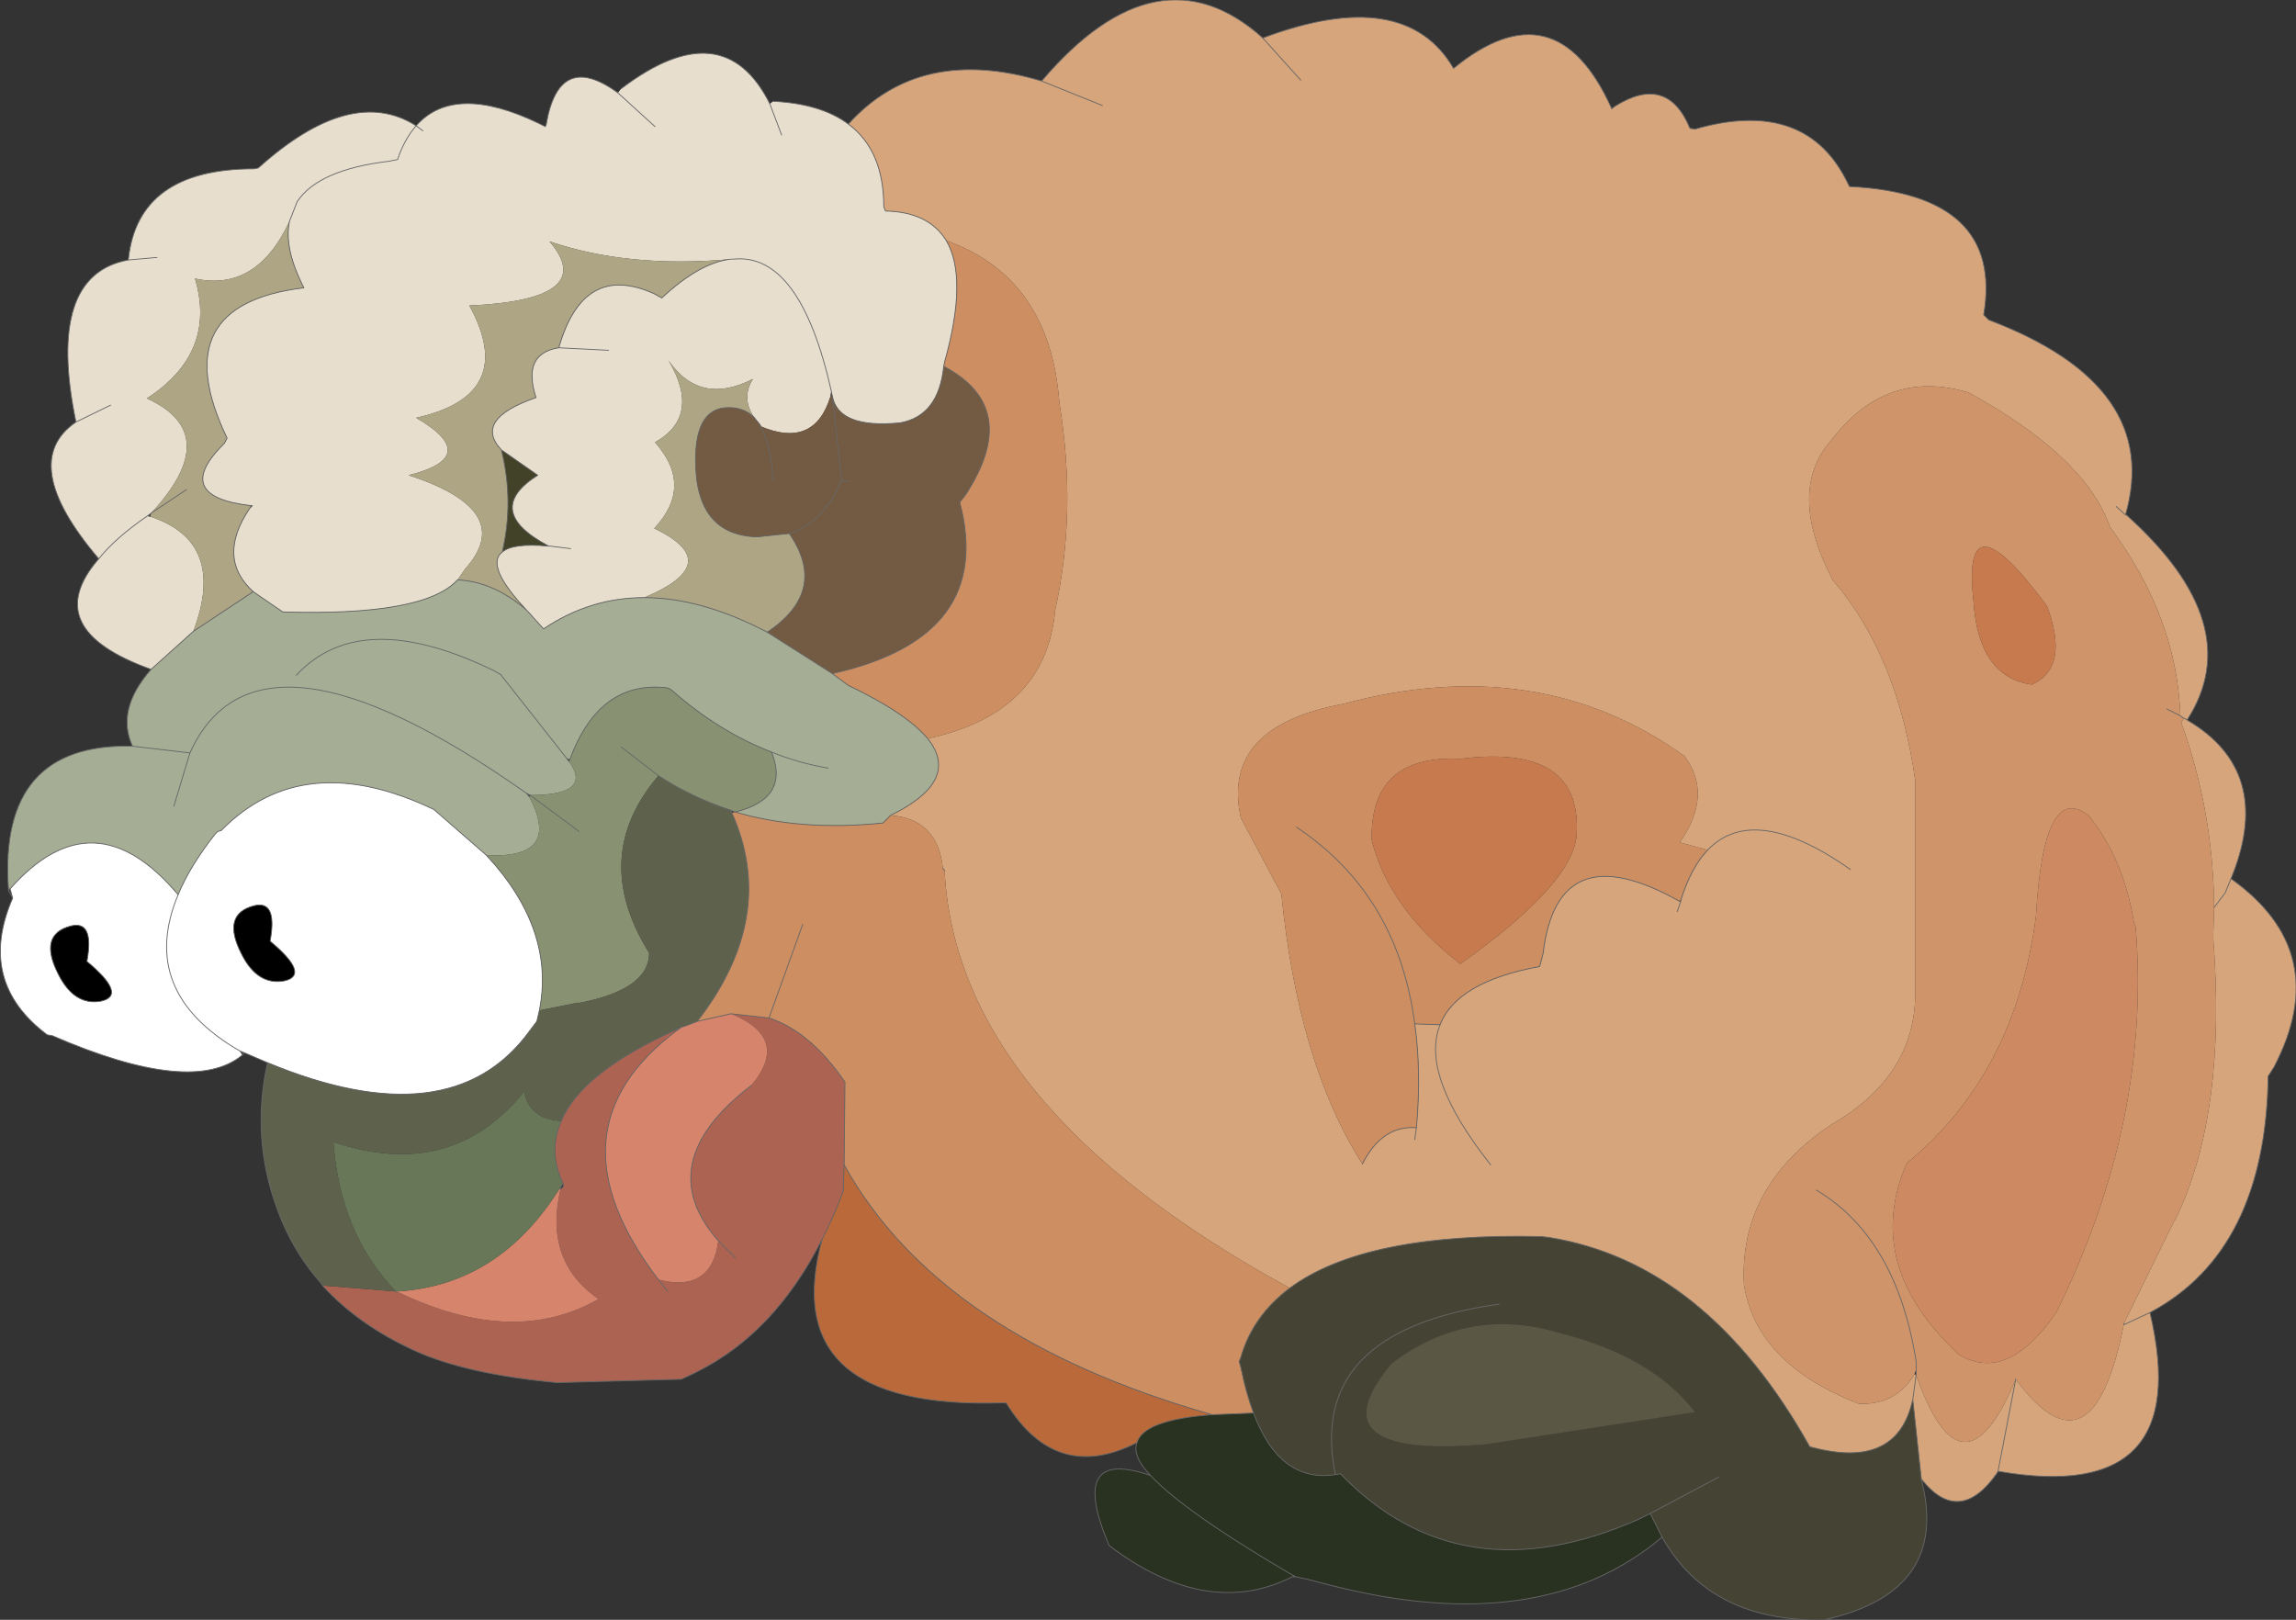 <?xml version="1.0" encoding="UTF-8" standalone="no"?>
<svg xmlns:xlink="http://www.w3.org/1999/xlink" height="95.95px" width="136.0px" xmlns="http://www.w3.org/2000/svg">
  <rect width="100%" height="100%" fill="#333333" stroke="none"/>
  <g transform="matrix(1.0, 0.0, 0.0, 1.0, 65.25, 86.0)">
    <path d="M-56.3 -46.35 Q-63.0 -48.75 -59.4 -52.9 -64.25 -58.6 -60.75 -61.0 -62.55 -69.7 -57.65 -70.6 -57.1 -76.0 -50.2 -76.0 L-49.95 -76.05 Q-44.45 -81.0 -40.6 -78.55 -38.35 -81.1 -33.35 -78.7 L-32.95 -78.5 -32.9 -78.6 Q-32.15 -83.05 -28.65 -80.5 L-28.45 -80.75 Q-22.4 -85.35 -19.65 -79.85 L-19.45 -80.0 Q-16.6 -79.85 -15.0 -78.65 -12.9 -77.1 -12.9 -73.75 L-12.8 -73.5 Q-10.25 -73.45 -9.2 -71.75 -7.9 -69.55 -9.3 -64.55 L-9.35 -64.3 Q-9.65 -61.35 -11.95 -60.95 -15.6 -60.6 -15.95 -62.55 L-16.0 -62.8 -16.05 -62.55 Q-17.0 -59.4 -20.2 -60.75 L-20.2 -60.8 -20.6 -61.3 Q-21.35 -62.45 -20.65 -63.55 -23.8 -61.95 -25.65 -64.65 -23.7 -61.35 -26.45 -59.8 -24.15 -57.2 -26.5 -54.7 -22.2 -52.65 -27.1 -50.6 -30.3 -50.6 -33.05 -48.75 L-33.1 -48.8 -34.05 -49.85 Q-36.55 -52.5 -35.5 -53.3 -34.85 -53.85 -32.75 -53.65 -36.7 -55.75 -33.4 -57.85 L-35.55 -59.35 Q-37.25 -61.15 -33.5 -62.45 -34.35 -65.05 -32.15 -65.4 -30.7 -70.5 -26.5 -68.6 L-26.05 -68.35 Q-23.8 -70.45 -21.95 -70.65 L-21.9 -70.65 -21.8 -70.65 Q-17.85 -71.05 -16.0 -62.8 -17.85 -71.05 -21.8 -70.65 L-21.9 -70.65 -21.95 -70.65 Q-28.0 -70.1 -32.7 -71.7 -29.75 -68.25 -37.45 -67.9 -34.55 -62.6 -40.6 -61.25 -36.65 -58.95 -41.05 -57.85 -34.6 -55.75 -37.7 -52.3 L-38.15 -51.65 Q-40.1 -49.5 -48.5 -49.75 L-50.25 -50.95 Q-52.45 -52.95 -50.45 -55.9 L-50.3 -56.05 -50.4 -56.05 Q-55.15 -56.6 -51.95 -59.75 L-51.8 -60.05 Q-55.6 -67.95 -47.25 -68.95 -48.45 -71.3 -48.1 -72.9 -50.05 -68.7 -53.7 -69.5 -52.4 -65.1 -56.55 -62.4 -51.95 -60.3 -56.3 -55.6 L-56.5 -55.45 Q-58.4 -54.15 -59.4 -52.9 -58.4 -54.15 -56.5 -55.45 L-56.35 -55.4 Q-51.8 -53.9 -53.8 -48.6 L-56.3 -46.35 M-26.45 -78.5 L-28.65 -80.5 -26.45 -78.5 M-18.95 -78.0 L-19.65 -79.85 -18.95 -78.0 M-29.2 -65.25 L-32.15 -65.4 -29.2 -65.25 M-31.45 -53.5 L-32.65 -53.65 -32.75 -53.65 -32.65 -53.65 -31.45 -53.5 M-40.2 -78.25 L-40.6 -78.55 Q-41.3 -77.75 -41.7 -76.55 L-42.2 -76.45 Q-46.4 -75.95 -47.65 -74.05 L-48.1 -72.9 -47.65 -74.05 Q-46.4 -75.95 -42.2 -76.45 L-41.7 -76.55 Q-41.3 -77.75 -40.6 -78.55 L-40.2 -78.25 M-55.95 -70.75 L-57.65 -70.6 -55.95 -70.75 M-60.75 -61.0 L-58.7 -62.0 -60.75 -61.0" fill="#e7dece" fill-rule="evenodd" stroke="none"/>
    <path d="M-27.1 -50.6 Q-22.2 -52.65 -26.5 -54.7 -24.15 -57.2 -26.45 -59.8 -23.7 -61.35 -25.65 -64.65 -23.8 -61.95 -20.65 -63.55 -21.35 -62.45 -20.6 -61.3 -21.15 -61.8 -21.9 -61.85 -24.05 -62.0 -24.05 -58.75 -24.05 -54.3 -20.4 -54.2 L-18.5 -54.4 Q-16.15 -51.0 -19.8 -48.55 -23.7 -50.6 -27.1 -50.6 M-21.95 -70.65 Q-23.8 -70.45 -26.05 -68.35 L-26.5 -68.6 Q-30.7 -70.5 -32.15 -65.4 -34.35 -65.05 -33.5 -62.45 -37.25 -61.15 -35.55 -59.35 -34.8 -56.3 -35.5 -53.3 -36.55 -52.5 -34.05 -49.85 -36.0 -51.55 -38.15 -51.65 L-37.7 -52.3 Q-34.6 -55.75 -41.05 -57.85 -36.65 -58.95 -40.6 -61.25 -34.55 -62.6 -37.45 -67.9 -29.75 -68.25 -32.7 -71.7 -28.0 -70.1 -21.95 -70.65 M-48.1 -72.9 Q-48.45 -71.3 -47.25 -68.95 -55.6 -67.95 -51.8 -60.05 L-51.95 -59.75 Q-55.15 -56.6 -50.4 -56.05 L-50.45 -55.9 Q-52.45 -52.95 -50.25 -50.95 L-53.8 -48.6 Q-51.8 -53.9 -56.35 -55.4 L-56.3 -55.6 Q-51.95 -60.3 -56.55 -62.4 -52.4 -65.1 -53.7 -69.5 -50.05 -68.7 -48.1 -72.9 M-54.2 -57.0 L-56.3 -55.6 -54.2 -57.0" fill="#ada584" fill-rule="evenodd" stroke="none"/>
    <path d="M-20.6 -61.3 L-20.2 -60.8 -20.2 -60.75 Q-17.0 -59.4 -16.05 -62.55 L-15.95 -62.55 Q-15.6 -60.6 -11.95 -60.95 -9.65 -61.35 -9.35 -64.3 -4.7 -61.85 -8.05 -56.7 L-8.4 -56.25 Q-6.3 -48.25 -15.95 -46.1 L-19.8 -48.55 Q-16.15 -51.0 -18.5 -54.4 L-20.4 -54.2 Q-24.05 -54.3 -24.05 -58.75 -24.05 -62.0 -21.9 -61.85 -21.15 -61.8 -20.6 -61.3 M-15.4 -57.55 L-15.95 -62.55 -15.4 -57.55 -14.9 -57.5 -15.4 -57.55 Q-16.4 -55.1 -18.5 -54.4 -16.4 -55.1 -15.4 -57.55 M-19.45 -57.5 Q-19.6 -59.65 -20.2 -60.75 -19.6 -59.65 -19.45 -57.5" fill="#735a42" fill-rule="evenodd" stroke="none"/>
    <path d="M33.2 5.05 Q26.05 11.1 13.55 7.9 L12.2 7.55 11.5 7.4 11.3 7.3 11.3 7.4 Q6.25 9.95 0.45 5.55 -2.05 -0.3 2.9 1.4 1.8 0.25 2.1 -0.55 2.5 -1.9 6.55 -2.2 L9.0 -2.3 Q10.55 1.85 13.85 1.35 L14.15 1.3 Q21.25 8.65 31.8 4.0 L32.1 3.85 32.3 3.75 32.5 3.65 33.2 5.05 M2.9 1.4 Q4.9 3.55 11.3 7.3 4.9 3.55 2.9 1.4" fill="#293121" fill-rule="evenodd" stroke="none"/>
    <path d="M9.55 -83.75 Q17.95 -86.9 20.85 -81.95 26.9 -86.9 30.2 -79.6 L30.2 -79.55 30.4 -79.7 Q33.5 -81.65 34.85 -78.4 L35.15 -78.35 35.5 -78.45 Q41.8 -80.1 44.2 -75.15 L44.3 -74.95 Q53.45 -74.5 52.25 -67.35 L52.55 -67.05 Q62.85 -63.15 60.65 -55.5 L60.1 -56.0 60.65 -55.5 60.7 -55.5 Q67.95 -49.0 64.3 -43.35 L64.15 -43.45 64.1 -43.45 64.15 -43.45 64.3 -43.35 Q69.4 -40.35 67.0 -34.2 L66.9 -33.95 Q73.0 -29.6 69.45 -22.8 L69.1 -22.25 Q68.95 -11.9 62.1 -8.25 64.8 3.2 53.1 1.15 L53.05 1.25 Q50.8 4.45 48.55 1.6 L48.55 1.55 48.05 -3.1 Q47.15 1.05 42.15 -0.25 L41.95 -0.3 Q35.85 -11.2 26.5 -12.7 L26.05 -12.75 Q15.6 -13.0 11.15 -9.7 -8.6 -20.45 -9.3 -34.45 L-9.4 -34.55 Q-9.7 -37.5 -12.5 -37.7 -8.3 -39.75 -10.3 -42.25 -3.3 -43.75 -2.75 -49.85 -1.45 -55.7 -2.5 -62.15 -3.05 -69.55 -9.2 -71.75 -10.25 -73.45 -12.8 -73.5 L-12.9 -73.75 Q-12.9 -77.1 -15.0 -78.65 -10.75 -83.35 -3.55 -81.2 3.35 -89.3 9.55 -83.75 L11.8 -81.25 9.55 -83.75 M63.9 -43.6 Q63.7 -49.45 59.75 -54.75 L59.65 -55.0 Q58.1 -59.05 51.35 -62.75 46.5 -64.2 43.25 -59.95 40.55 -56.95 43.3 -51.65 47.15 -47.2 48.2 -39.75 L48.2 -27.2 Q48.2 -22.25 43.25 -19.4 37.75 -15.75 38.05 -9.9 38.8 -5.2 44.85 -2.85 47.05 -2.75 48.15 -4.6 L48.25 -4.55 48.05 -3.1 48.25 -4.55 Q51.0 3.25 54.15 -4.3 58.7 1.85 60.55 -7.55 L60.6 -7.55 60.55 -7.6 63.5 -13.6 63.65 -13.85 Q66.65 -20.1 65.85 -30.4 L65.85 -30.65 65.9 -32.25 Q65.85 -37.95 63.95 -43.2 L64.1 -43.45 63.9 -43.6 M35.9 -35.65 L34.25 -36.1 Q36.25 -38.95 34.5 -41.25 L34.4 -41.3 Q25.8 -47.4 14.3 -44.3 7.05 -42.95 8.25 -37.55 L10.65 -33.05 Q11.65 -23.0 15.45 -17.05 16.6 -19.35 18.65 -19.2 18.95 -22.55 18.55 -25.35 L20.05 -25.3 Q21.05 -27.85 25.95 -28.75 L26.15 -29.5 Q27.0 -36.7 34.25 -32.6 L34.3 -32.6 34.35 -32.8 Q34.95 -34.65 35.9 -35.65 38.65 -38.5 44.35 -34.5 38.65 -38.5 35.9 -35.65 M23.05 -17.0 Q18.85 -22.3 20.05 -25.3 18.85 -22.3 23.05 -17.0 M34.1 -32.0 L34.3 -32.6 34.1 -32.0 M18.55 -18.5 L18.65 -19.2 18.55 -18.5 M66.9 -33.95 L66.55 -33.1 65.9 -32.25 66.55 -33.1 66.9 -33.95 M62.1 -8.25 L60.6 -7.55 62.1 -8.25 M53.1 1.15 L54.15 -4.3 53.1 1.15 M0.05 -79.75 L-3.55 -81.2 0.05 -79.75" fill="#d6a57b" fill-rule="evenodd" stroke="none"/>
    <path d="M-16.55 -12.6 Q-19.35 -7.05 -23.95 -4.75 L-24.25 -4.6 -24.9 -4.3 -32.25 -4.1 Q-37.65 -4.6 -40.7 -6.0 -44.0 -7.5 -46.15 -9.85 L-41.8 -9.5 -41.75 -9.5 Q-34.85 -6.15 -29.8 -9.05 -33.05 -11.3 -32.05 -15.55 -31.8 -15.7 -31.9 -15.9 -32.8 -17.8 -32.0 -19.6 -30.8 -22.5 -25.1 -25.05 L-25.1 -25.0 Q-33.05 -19.1 -26.25 -10.2 -23.1 -9.4 -22.7 -12.5 -26.75 -17.1 -20.75 -21.7 -18.4 -24.5 -21.95 -25.95 L-19.7 -25.7 Q-17.25 -24.9 -15.2 -21.9 L-15.25 -17.0 -15.3 -15.45 Q-15.85 -13.95 -16.55 -12.6 M-21.7 -11.5 L-22.7 -12.5 -21.7 -11.5 M-26.25 -10.2 L-25.7 -9.5 -26.25 -10.2" fill="#ad6352" fill-rule="evenodd" stroke="none"/>
    <path d="M-23.95 -25.5 L-21.95 -25.95 Q-18.4 -24.5 -20.75 -21.7 -26.75 -17.1 -22.7 -12.5 -23.1 -9.4 -26.25 -10.2 -33.05 -19.1 -25.1 -25.0 L-24.9 -25.15 -24.6 -25.25 -23.95 -25.5 M-41.75 -9.5 Q-35.7 -9.85 -32.1 -15.6 L-32.05 -15.55 Q-33.05 -11.3 -29.8 -9.05 -34.85 -6.15 -41.75 -9.5" fill="#d6846b" fill-rule="evenodd" stroke="none"/>
    <path d="M-64.75 -33.35 Q-65.35 -42.0 -57.4 -41.8 -58.4 -43.95 -56.3 -46.35 L-53.8 -48.6 -50.25 -50.95 -48.5 -49.75 Q-40.1 -49.5 -38.15 -51.65 -36.0 -51.55 -34.05 -49.85 L-33.1 -48.8 -33.05 -48.75 Q-30.3 -50.6 -27.1 -50.6 -23.7 -50.6 -19.8 -48.55 L-15.95 -46.1 -15.0 -45.4 Q-11.55 -43.75 -10.3 -42.25 -8.3 -39.75 -12.5 -37.7 L-12.95 -37.25 Q-17.8 -36.75 -21.7 -37.9 -18.45 -38.7 -19.55 -41.45 -22.75 -42.7 -25.5 -45.15 L-25.7 -45.25 Q-29.75 -45.75 -31.5 -41.0 L-31.7 -41.1 -31.55 -40.9 Q-30.1 -38.9 -33.85 -38.9 L-34.05 -39.0 Q-50.0 -50.25 -54.0 -41.4 L-54.95 -38.25 -54.0 -41.4 Q-50.0 -50.25 -34.05 -39.0 L-33.9 -38.8 Q-31.95 -35.1 -36.45 -35.35 L-39.55 -38.05 Q-47.3 -41.75 -52.15 -36.8 L-52.35 -36.75 -52.5 -36.6 Q-54.0 -34.7 -54.7 -33.0 -59.7 -38.95 -64.65 -33.35 L-64.75 -33.35 M-57.4 -41.8 L-54.0 -41.4 -57.4 -41.8 M-47.7 -46.0 Q-43.9 -50.1 -36.05 -46.3 L-35.6 -46.05 -31.7 -41.1 -35.6 -46.05 -36.05 -46.3 Q-43.9 -50.1 -47.7 -46.0 M-16.2 -40.5 Q-17.95 -40.8 -19.55 -41.45 -17.95 -40.8 -16.2 -40.5" fill="#a5ad94" fill-rule="evenodd" stroke="none"/>
    <path d="M-49.4 -23.05 L-50.8 -23.65 -51.05 -23.75 -50.9 -23.5 Q-53.85 -21.05 -62.15 -24.65 L-62.45 -24.7 Q-66.65 -27.85 -64.5 -32.8 L-64.65 -33.35 Q-59.7 -38.95 -54.7 -33.0 -54.0 -34.7 -52.5 -36.6 L-52.35 -36.75 -52.15 -36.8 Q-47.3 -41.75 -39.55 -38.05 L-36.45 -35.35 Q-32.35 -30.95 -33.3 -26.15 L-33.45 -25.5 -33.9 -24.9 Q-38.55 -18.55 -49.4 -23.05 M-60.1 -29.05 Q-59.65 -31.5 -61.05 -31.15 -63.0 -30.65 -61.8 -28.3 -60.85 -26.4 -59.25 -26.7 -57.7 -27.05 -60.1 -29.05 M-50.2 -32.35 Q-52.15 -31.85 -50.95 -29.5 -50.0 -27.6 -48.4 -27.9 -46.85 -28.25 -49.25 -30.25 -48.8 -32.7 -50.2 -32.35 M-54.7 -33.0 Q-57.1 -27.25 -51.05 -23.75 -57.1 -27.25 -54.7 -33.0" fill="#ffffff" fill-rule="evenodd" stroke="none"/>
    <path d="M-50.2 -32.35 Q-48.8 -32.7 -49.25 -30.25 -46.85 -28.25 -48.4 -27.9 -50.0 -27.6 -50.95 -29.5 -52.15 -31.85 -50.2 -32.35 M-60.1 -29.05 Q-57.7 -27.05 -59.25 -26.7 -60.85 -26.4 -61.8 -28.3 -63.0 -30.65 -61.05 -31.15 -59.65 -31.5 -60.1 -29.05" fill="#000000" fill-rule="evenodd" stroke="none"/>
    <path d="M-35.5 -53.3 Q-34.8 -56.3 -35.55 -59.35 L-33.4 -57.85 Q-36.7 -55.75 -32.75 -53.65 -34.85 -53.85 -35.5 -53.3" fill="#424229" fill-rule="evenodd" stroke="none"/>
    <path d="M-41.75 -9.5 L-41.8 -9.5 Q-45.1 -12.9 -45.5 -18.35 -38.5 -16.0 -34.2 -21.35 -33.9 -19.7 -32.0 -19.6 -32.8 -17.8 -31.9 -15.9 L-32.05 -15.65 -32.1 -15.6 Q-35.7 -9.85 -41.75 -9.5" fill="#687757" fill-rule="evenodd" stroke="none"/>
    <path d="M-36.45 -35.35 Q-31.95 -35.1 -33.9 -38.8 L-33.85 -38.9 Q-30.1 -38.9 -31.55 -40.9 L-31.5 -41.0 Q-29.75 -45.75 -25.7 -45.25 L-25.5 -45.15 Q-22.75 -42.7 -19.55 -41.45 -18.45 -38.7 -21.7 -37.9 L-21.95 -38.0 Q-24.25 -38.75 -26.25 -40.05 -30.35 -35.25 -26.8 -29.55 -26.8 -27.4 -30.9 -26.6 L-31.05 -26.6 -33.3 -26.15 Q-32.35 -30.95 -36.45 -35.35 M-28.45 -41.75 L-26.25 -40.05 -28.45 -41.75 M-30.95 -36.75 L-33.85 -38.9 -30.95 -36.75" fill="#889272" fill-rule="evenodd" stroke="none"/>
    <path d="M-46.15 -9.85 L-46.2 -9.95 Q-47.9 -11.85 -48.8 -14.3 -50.4 -18.6 -49.4 -23.05 -38.55 -18.55 -33.9 -24.9 L-33.45 -25.5 -33.3 -26.15 -31.05 -26.6 -30.9 -26.6 Q-26.8 -27.4 -26.8 -29.55 -30.35 -35.25 -26.25 -40.05 -24.25 -38.75 -21.95 -38.0 L-21.9 -37.85 Q-19.15 -31.7 -23.95 -25.5 L-24.6 -25.25 -24.9 -25.15 -25.1 -25.05 Q-30.8 -22.5 -32.0 -19.6 -33.9 -19.7 -34.2 -21.35 -38.5 -16.0 -45.5 -18.35 -45.1 -12.9 -41.8 -9.5 L-46.15 -9.85" fill="#5e624d" fill-rule="evenodd" stroke="none"/>
    <path d="M15.45 -17.05 Q11.65 -23.0 10.65 -33.05 L8.25 -37.55 Q7.05 -42.95 14.3 -44.3 25.8 -47.4 34.4 -41.3 L34.5 -41.25 Q36.25 -38.95 34.25 -36.1 L35.9 -35.65 Q34.95 -34.65 34.35 -32.8 L34.25 -32.6 Q27.0 -36.7 26.15 -29.5 L25.95 -28.75 Q21.05 -27.85 20.05 -25.3 L18.55 -25.35 Q17.55 -33.0 11.55 -37.0 17.55 -33.0 18.55 -25.35 18.95 -22.55 18.65 -19.2 16.6 -19.35 15.45 -17.05 M21.25 -28.9 Q28.15 -33.8 28.15 -36.75 28.35 -41.95 21.25 -41.05 15.9 -41.3 16.0 -36.25 17.0 -32.2 21.25 -28.9 M6.55 -2.2 Q-9.6 -6.8 -15.25 -17.0 L-15.2 -21.9 Q-17.25 -24.9 -19.7 -25.7 L-21.95 -25.95 -23.95 -25.5 Q-19.15 -31.7 -21.9 -37.85 L-21.7 -37.9 Q-17.8 -36.75 -12.95 -37.25 L-12.5 -37.7 Q-9.7 -37.5 -9.4 -34.55 L-9.3 -34.45 Q-8.6 -20.45 11.15 -9.7 8.95 -8.05 8.25 -5.6 L8.15 -5.35 8.25 -5.0 Q8.55 -3.5 9.0 -2.3 L6.55 -2.2 M-17.7 -31.25 L-19.7 -25.7 -17.7 -31.25 M-9.2 -71.75 Q-3.05 -69.55 -2.5 -62.15 -1.45 -55.7 -2.75 -49.85 -3.3 -43.75 -10.3 -42.25 -11.55 -43.75 -15.0 -45.4 L-15.95 -46.1 Q-6.3 -48.25 -8.4 -56.25 L-8.05 -56.7 Q-4.7 -61.85 -9.35 -64.3 L-9.3 -64.55 Q-7.9 -69.55 -9.2 -71.75" fill="#cd8e61" fill-rule="evenodd" stroke="none"/>
    <path d="M2.1 -0.55 Q-2.7 1.9 -5.65 -2.9 L-5.95 -2.9 Q-19.3 -2.5 -16.55 -12.6 -15.85 -13.95 -15.3 -15.45 L-15.25 -17.0 Q-9.6 -6.8 6.55 -2.2 2.5 -1.9 2.1 -0.55" fill="#ba6a3a" fill-rule="evenodd" stroke="none"/>
    <path d="M51.65 -50.35 Q51.95 -45.9 55.1 -45.45 L55.3 -45.55 Q57.3 -46.6 56.0 -50.1 50.9 -57.0 51.65 -50.35 M48.15 -4.6 Q47.05 -2.75 44.85 -2.85 38.8 -5.2 38.05 -9.9 37.75 -15.75 43.25 -19.4 48.2 -22.25 48.2 -27.2 L48.2 -39.75 Q47.15 -47.2 43.3 -51.65 40.55 -56.95 43.25 -59.95 46.5 -64.2 51.35 -62.75 58.1 -59.05 59.65 -55.0 L59.75 -54.75 Q63.7 -49.45 63.9 -43.6 L64.1 -43.45 63.95 -43.2 Q65.85 -37.95 65.9 -32.25 L65.85 -30.65 65.85 -30.4 Q66.65 -20.1 63.65 -13.85 L63.5 -13.6 60.55 -7.6 60.55 -7.55 Q58.7 1.85 54.15 -4.3 51.0 3.25 48.25 -4.55 L48.25 -4.7 48.25 -4.75 48.25 -4.85 48.2 -4.75 48.15 -4.6 M42.35 -15.5 Q47.1 -12.65 48.25 -5.35 L48.25 -4.85 48.25 -5.35 Q47.1 -12.65 42.35 -15.5 M63.1 -44.0 L63.9 -43.6 63.1 -44.0 M61.25 -31.1 L61.15 -31.35 Q60.55 -35.1 58.5 -37.65 L58.45 -37.7 Q55.8 -39.75 55.35 -31.75 54.15 -22.4 47.7 -17.1 45.05 -11.05 50.8 -5.75 53.65 -4.05 56.55 -8.25 62.2 -19.7 61.25 -31.1" fill="#cf9469" fill-rule="evenodd" stroke="none"/>
    <path d="M51.65 -50.35 Q50.9 -57.0 56.0 -50.1 57.3 -46.6 55.3 -45.55 L55.1 -45.45 Q51.95 -45.9 51.65 -50.35 M21.25 -28.9 Q17.0 -32.2 16.0 -36.25 15.9 -41.3 21.25 -41.05 28.35 -41.95 28.15 -36.75 28.15 -33.8 21.25 -28.9" fill="#c77a4e" fill-rule="evenodd" stroke="none"/>
    <path d="M61.25 -31.1 Q62.2 -19.7 56.55 -8.25 53.65 -4.05 50.8 -5.75 45.05 -11.05 47.7 -17.1 54.15 -22.4 55.35 -31.75 55.8 -39.75 58.45 -37.7 L58.5 -37.65 Q60.55 -35.1 61.15 -31.35 L61.25 -31.1" fill="#cd8961" fill-rule="evenodd" stroke="none"/>
    <path d="M48.55 1.6 Q50.3 8.3 42.8 9.95 36.05 10.1 33.2 5.05 L32.5 3.65 32.3 3.75 32.1 3.85 31.8 4.0 Q21.25 8.65 14.15 1.3 L13.85 1.35 Q10.55 1.85 9.0 -2.3 8.55 -3.5 8.25 -5.0 L8.15 -5.35 8.25 -5.6 Q8.95 -8.05 11.15 -9.7 15.6 -13.0 26.05 -12.75 L26.5 -12.7 Q35.85 -11.2 41.95 -0.3 L42.15 -0.25 Q47.15 1.05 48.05 -3.1 L48.55 1.55 48.55 1.6 M35.15 -2.35 Q32.65 -5.65 27.1 -7.05 21.7 -8.65 17.2 -5.25 12.4 0.45 22.8 -0.45 L35.15 -2.35 M36.55 1.5 L32.5 3.65 36.55 1.5 M23.55 -8.75 Q12.1 -7.15 13.85 1.35 12.1 -7.15 23.55 -8.75" fill="#454434" fill-rule="evenodd" stroke="none"/>
    <path d="M35.15 -2.35 L22.8 -0.45 Q12.4 0.45 17.2 -5.25 21.7 -8.65 27.1 -7.05 32.65 -5.65 35.15 -2.35" fill="#5a5845" fill-rule="evenodd" stroke="none"/>
    <path d="M60.65 -55.5 Q62.85 -63.15 52.55 -67.05 L52.25 -67.35 Q53.45 -74.5 44.3 -74.95 L44.2 -75.15 Q41.8 -80.1 35.5 -78.45 L35.15 -78.35 34.85 -78.4 Q33.5 -81.65 30.4 -79.7 L30.2 -79.55 30.2 -79.6 Q26.9 -86.9 20.85 -81.95 17.95 -86.9 9.55 -83.75 L11.8 -81.25 M60.65 -55.5 L60.1 -56.0 M64.3 -43.35 Q67.95 -49.0 60.7 -55.5 L60.65 -55.5 M63.9 -43.6 L64.1 -43.45 64.15 -43.45 64.3 -43.35 Q69.4 -40.35 67.0 -34.2 M53.1 1.15 L53.05 1.25 M-16.55 -12.6 Q-19.35 -7.05 -23.95 -4.75 L-24.25 -4.6 -24.9 -4.3 -32.25 -4.1 Q-37.65 -4.6 -40.7 -6.0 -44.0 -7.5 -46.15 -9.85 L-46.2 -9.95 Q-47.9 -11.85 -48.8 -14.3 -50.4 -18.6 -49.4 -23.05 L-50.8 -23.65 -51.05 -23.75 -50.8 -23.6 -50.9 -23.5 Q-53.85 -21.05 -62.15 -24.65 L-62.45 -24.7 Q-66.65 -27.85 -64.5 -32.8 L-64.75 -33.25 -64.75 -33.35 Q-65.35 -42.0 -57.4 -41.8 -58.4 -43.95 -56.3 -46.35 -63.0 -48.75 -59.4 -52.9 -64.25 -58.6 -60.75 -61.0 -62.55 -69.7 -57.65 -70.6 -57.1 -76.0 -50.2 -76.0 L-49.95 -76.05 Q-44.45 -81.0 -40.6 -78.55 -38.35 -81.1 -33.35 -78.7 L-32.95 -78.5 -32.9 -78.6 Q-32.15 -83.05 -28.65 -80.5 L-26.45 -78.5 M-28.45 -80.75 Q-22.4 -85.35 -19.65 -79.85 L-18.95 -78.0 M-19.45 -80.0 Q-16.6 -79.85 -15.0 -78.65 -10.75 -83.35 -3.55 -81.2 3.35 -89.3 9.55 -83.75 M18.55 -25.35 L20.05 -25.3 M-15.25 -17.0 L-15.3 -15.45 Q-15.85 -13.95 -16.55 -12.6 M-9.3 -34.45 L-9.4 -34.55 M-12.5 -37.7 L-12.95 -37.25 Q-17.8 -36.75 -21.7 -37.9 L-21.95 -38.0 -21.9 -37.85 Q-19.15 -31.7 -23.95 -25.5 L-21.95 -25.95 -19.7 -25.7 -17.7 -31.25 M15.45 -17.05 Q16.6 -19.35 18.65 -19.2 M63.9 -43.6 L63.1 -44.0 M65.9 -32.25 L66.55 -33.1 66.9 -33.95 M60.55 -7.55 L60.55 -7.6 60.55 -7.55 M54.15 -4.3 L53.1 1.15 M-20.6 -61.3 L-20.2 -60.8 -20.2 -60.75 Q-19.6 -59.65 -19.45 -57.5 M-16.05 -62.55 L-16.0 -62.8 Q-17.85 -71.05 -21.8 -70.65 L-21.9 -70.65 -21.95 -70.65 Q-23.8 -70.45 -26.05 -68.35 L-26.5 -68.6 Q-30.7 -70.5 -32.15 -65.4 L-29.2 -65.25 M-35.55 -59.35 Q-37.25 -61.15 -33.5 -62.45 -34.35 -65.05 -32.15 -65.4 M-32.75 -53.65 L-32.65 -53.65 -31.45 -53.5 M-35.5 -53.3 Q-34.8 -56.3 -35.55 -59.35 L-33.4 -57.85 Q-36.7 -55.75 -32.75 -53.65 -34.85 -53.85 -35.5 -53.3 -36.55 -52.5 -34.05 -49.85 L-33.1 -48.8 -33.05 -48.75 Q-30.3 -50.6 -27.1 -50.6 -23.7 -50.6 -19.8 -48.55 -16.15 -51.0 -18.5 -54.4 L-20.4 -54.2 Q-24.05 -54.3 -24.05 -58.75 -24.05 -62.0 -21.9 -61.85 -21.15 -61.8 -20.6 -61.3 M-38.15 -51.65 Q-36.0 -51.55 -34.05 -49.85 M-9.2 -71.75 Q-7.9 -69.55 -9.3 -64.55 L-9.35 -64.3 Q-4.7 -61.85 -8.05 -56.7 L-8.4 -56.25 Q-6.3 -48.25 -15.95 -46.1 L-15.0 -45.4 Q-11.55 -43.75 -10.3 -42.25 -8.3 -39.75 -12.5 -37.7 M-16.0 -62.8 L-15.95 -62.55 Q-15.6 -60.6 -11.95 -60.95 -9.65 -61.35 -9.35 -64.3 M-15.0 -78.65 Q-12.9 -77.1 -12.9 -73.75 L-12.8 -73.5 Q-10.25 -73.45 -9.2 -71.75 M-14.9 -57.5 L-15.4 -57.55 Q-16.4 -55.1 -18.5 -54.4 M-15.95 -62.55 L-15.4 -57.55 M-48.1 -72.9 L-47.65 -74.05 Q-46.4 -75.95 -42.2 -76.45 L-41.7 -76.55 Q-41.3 -77.75 -40.6 -78.55 L-40.2 -78.25 M-50.4 -56.05 Q-55.15 -56.6 -51.95 -59.75 L-51.8 -60.05 Q-55.6 -67.95 -47.25 -68.95 -48.45 -71.3 -48.1 -72.9 M-56.3 -55.6 L-54.2 -57.0 M-57.65 -70.6 L-55.95 -70.75 M-59.4 -52.9 Q-58.4 -54.15 -56.5 -55.45 L-56.3 -55.6 M-53.8 -48.6 L-50.25 -50.95 Q-52.45 -52.95 -50.45 -55.9 L-50.3 -56.05 -50.4 -56.05 M-56.5 -55.45 L-56.35 -55.4 M-38.15 -51.65 Q-40.1 -49.5 -48.5 -49.75 L-50.25 -50.95 M-58.7 -62.0 L-60.75 -61.0 M-54.0 -41.4 L-57.4 -41.8 M-56.3 -46.35 L-53.8 -48.6 M-64.65 -33.35 Q-59.7 -38.95 -54.7 -33.0 -54.0 -34.7 -52.5 -36.6 L-52.35 -36.75 -52.15 -36.8 Q-47.3 -41.75 -39.55 -38.05 L-36.45 -35.35 Q-32.35 -30.95 -33.3 -26.15 L-33.45 -25.5 -33.9 -24.9 Q-38.55 -18.55 -49.4 -23.05 M-33.9 -38.8 L-34.05 -39.0 M-31.55 -40.9 L-31.7 -41.1 -35.6 -46.05 -36.05 -46.3 Q-43.9 -50.1 -47.7 -46.0 M-60.1 -29.05 Q-59.65 -31.5 -61.05 -31.15 -63.0 -30.65 -61.8 -28.3 -60.85 -26.4 -59.25 -26.7 -57.7 -27.05 -60.1 -29.05 M-50.2 -32.35 Q-52.15 -31.85 -50.95 -29.5 -50.0 -27.6 -48.4 -27.9 -46.85 -28.25 -49.25 -30.25 -48.8 -32.7 -50.2 -32.35 M-64.65 -33.35 L-64.5 -32.8 M-64.75 -33.25 L-64.65 -33.35 M-51.05 -23.75 Q-57.1 -27.25 -54.7 -33.0 M-41.8 -9.5 L-41.75 -9.5 M-32.1 -15.6 L-32.05 -15.65 -31.9 -15.9 Q-32.8 -17.8 -32.0 -19.6 -30.8 -22.5 -25.1 -25.05 L-24.9 -25.15 -24.6 -25.25 -23.95 -25.5 M-15.95 -46.1 L-19.8 -48.55 M-19.55 -41.45 Q-17.95 -40.8 -16.2 -40.5 M-31.5 -41.0 Q-29.75 -45.75 -25.7 -45.25 L-25.5 -45.15 Q-22.75 -42.7 -19.55 -41.45 -18.45 -38.7 -21.7 -37.9 M-26.25 -40.05 L-28.45 -41.75 M-21.95 -38.0 Q-24.25 -38.75 -26.25 -40.05 M-31.5 -41.0 L-31.55 -40.9 M-25.1 -25.0 L-24.9 -25.15 M-25.1 -25.0 Q-33.05 -19.1 -26.25 -10.2 L-25.7 -9.5 M-22.7 -12.5 Q-26.75 -17.1 -20.75 -21.7 M-32.05 -15.55 Q-31.8 -15.7 -31.9 -15.9 M-32.05 -15.55 L-32.05 -15.65 M-22.7 -12.5 L-21.7 -11.5 M-19.7 -25.7 Q-17.25 -24.9 -15.2 -21.9 L-15.25 -17.0 M-3.55 -81.2 L0.05 -79.75" fill="none" stroke="#666666" stroke-linecap="round" stroke-linejoin="round" stroke-width="0.05"/>
    <path d="M67.0 -34.2 L66.9 -33.95 Q73.0 -29.6 69.45 -22.8 L69.1 -22.25 Q68.95 -11.9 62.1 -8.25 64.8 3.2 53.1 1.15 M53.05 1.25 Q50.8 4.45 48.55 1.6 50.3 8.3 42.8 9.95 36.05 10.1 33.2 5.05 26.05 11.1 13.55 7.9 L12.2 7.55 11.5 7.4 11.3 7.4 Q6.25 9.95 0.45 5.55 -2.05 -0.3 2.9 1.4 1.8 0.25 2.1 -0.55 -2.7 1.9 -5.65 -2.9 L-5.95 -2.9 Q-19.3 -2.5 -16.55 -12.6 M35.9 -35.65 Q38.65 -38.5 44.35 -34.5 M34.25 -32.6 Q27.0 -36.7 26.15 -29.5 L25.95 -28.75 Q21.05 -27.85 20.05 -25.3 18.85 -22.3 23.05 -17.0 M34.3 -32.6 L34.25 -32.6 M34.35 -32.8 Q34.95 -34.65 35.9 -35.65 M34.35 -32.8 L34.3 -32.6 34.1 -32.0 M11.55 -37.0 Q17.55 -33.0 18.55 -25.35 18.95 -22.55 18.65 -19.2 L18.55 -18.5 M2.1 -0.55 Q2.5 -1.9 6.55 -2.2 -9.6 -6.8 -15.25 -17.0 M6.55 -2.2 L9.0 -2.3 Q8.55 -3.5 8.25 -5.0 L8.15 -5.35 8.25 -5.6 Q8.95 -8.05 11.15 -9.7 15.6 -13.0 26.05 -12.75 L26.5 -12.7 Q35.85 -11.2 41.95 -0.3 L42.15 -0.25 Q47.15 1.05 48.05 -3.1 L48.25 -4.55 48.25 -4.7 48.25 -4.75 48.25 -4.85 48.25 -5.35 Q47.1 -12.65 42.35 -15.5 M60.6 -7.55 L62.1 -8.25 M60.55 -7.55 L60.6 -7.55 M48.55 1.6 L48.55 1.55 48.05 -3.1 M32.5 3.65 L36.55 1.5 M33.2 5.05 L32.5 3.65 32.3 3.75 32.1 3.85 31.8 4.0 Q21.25 8.65 14.15 1.3 L13.85 1.35 Q10.55 1.85 9.0 -2.3 M13.85 1.35 Q12.1 -7.15 23.55 -8.75 M11.5 7.4 L11.3 7.3 Q4.9 3.55 2.9 1.4 M-34.05 -39.0 Q-50.0 -50.25 -54.0 -41.4 L-54.95 -38.25 M-34.05 -39.0 L-33.85 -38.9 -30.95 -36.75" fill="none" stroke="#666666" stroke-linecap="round" stroke-linejoin="round" stroke-width="0.05"/>
  </g>
</svg>

